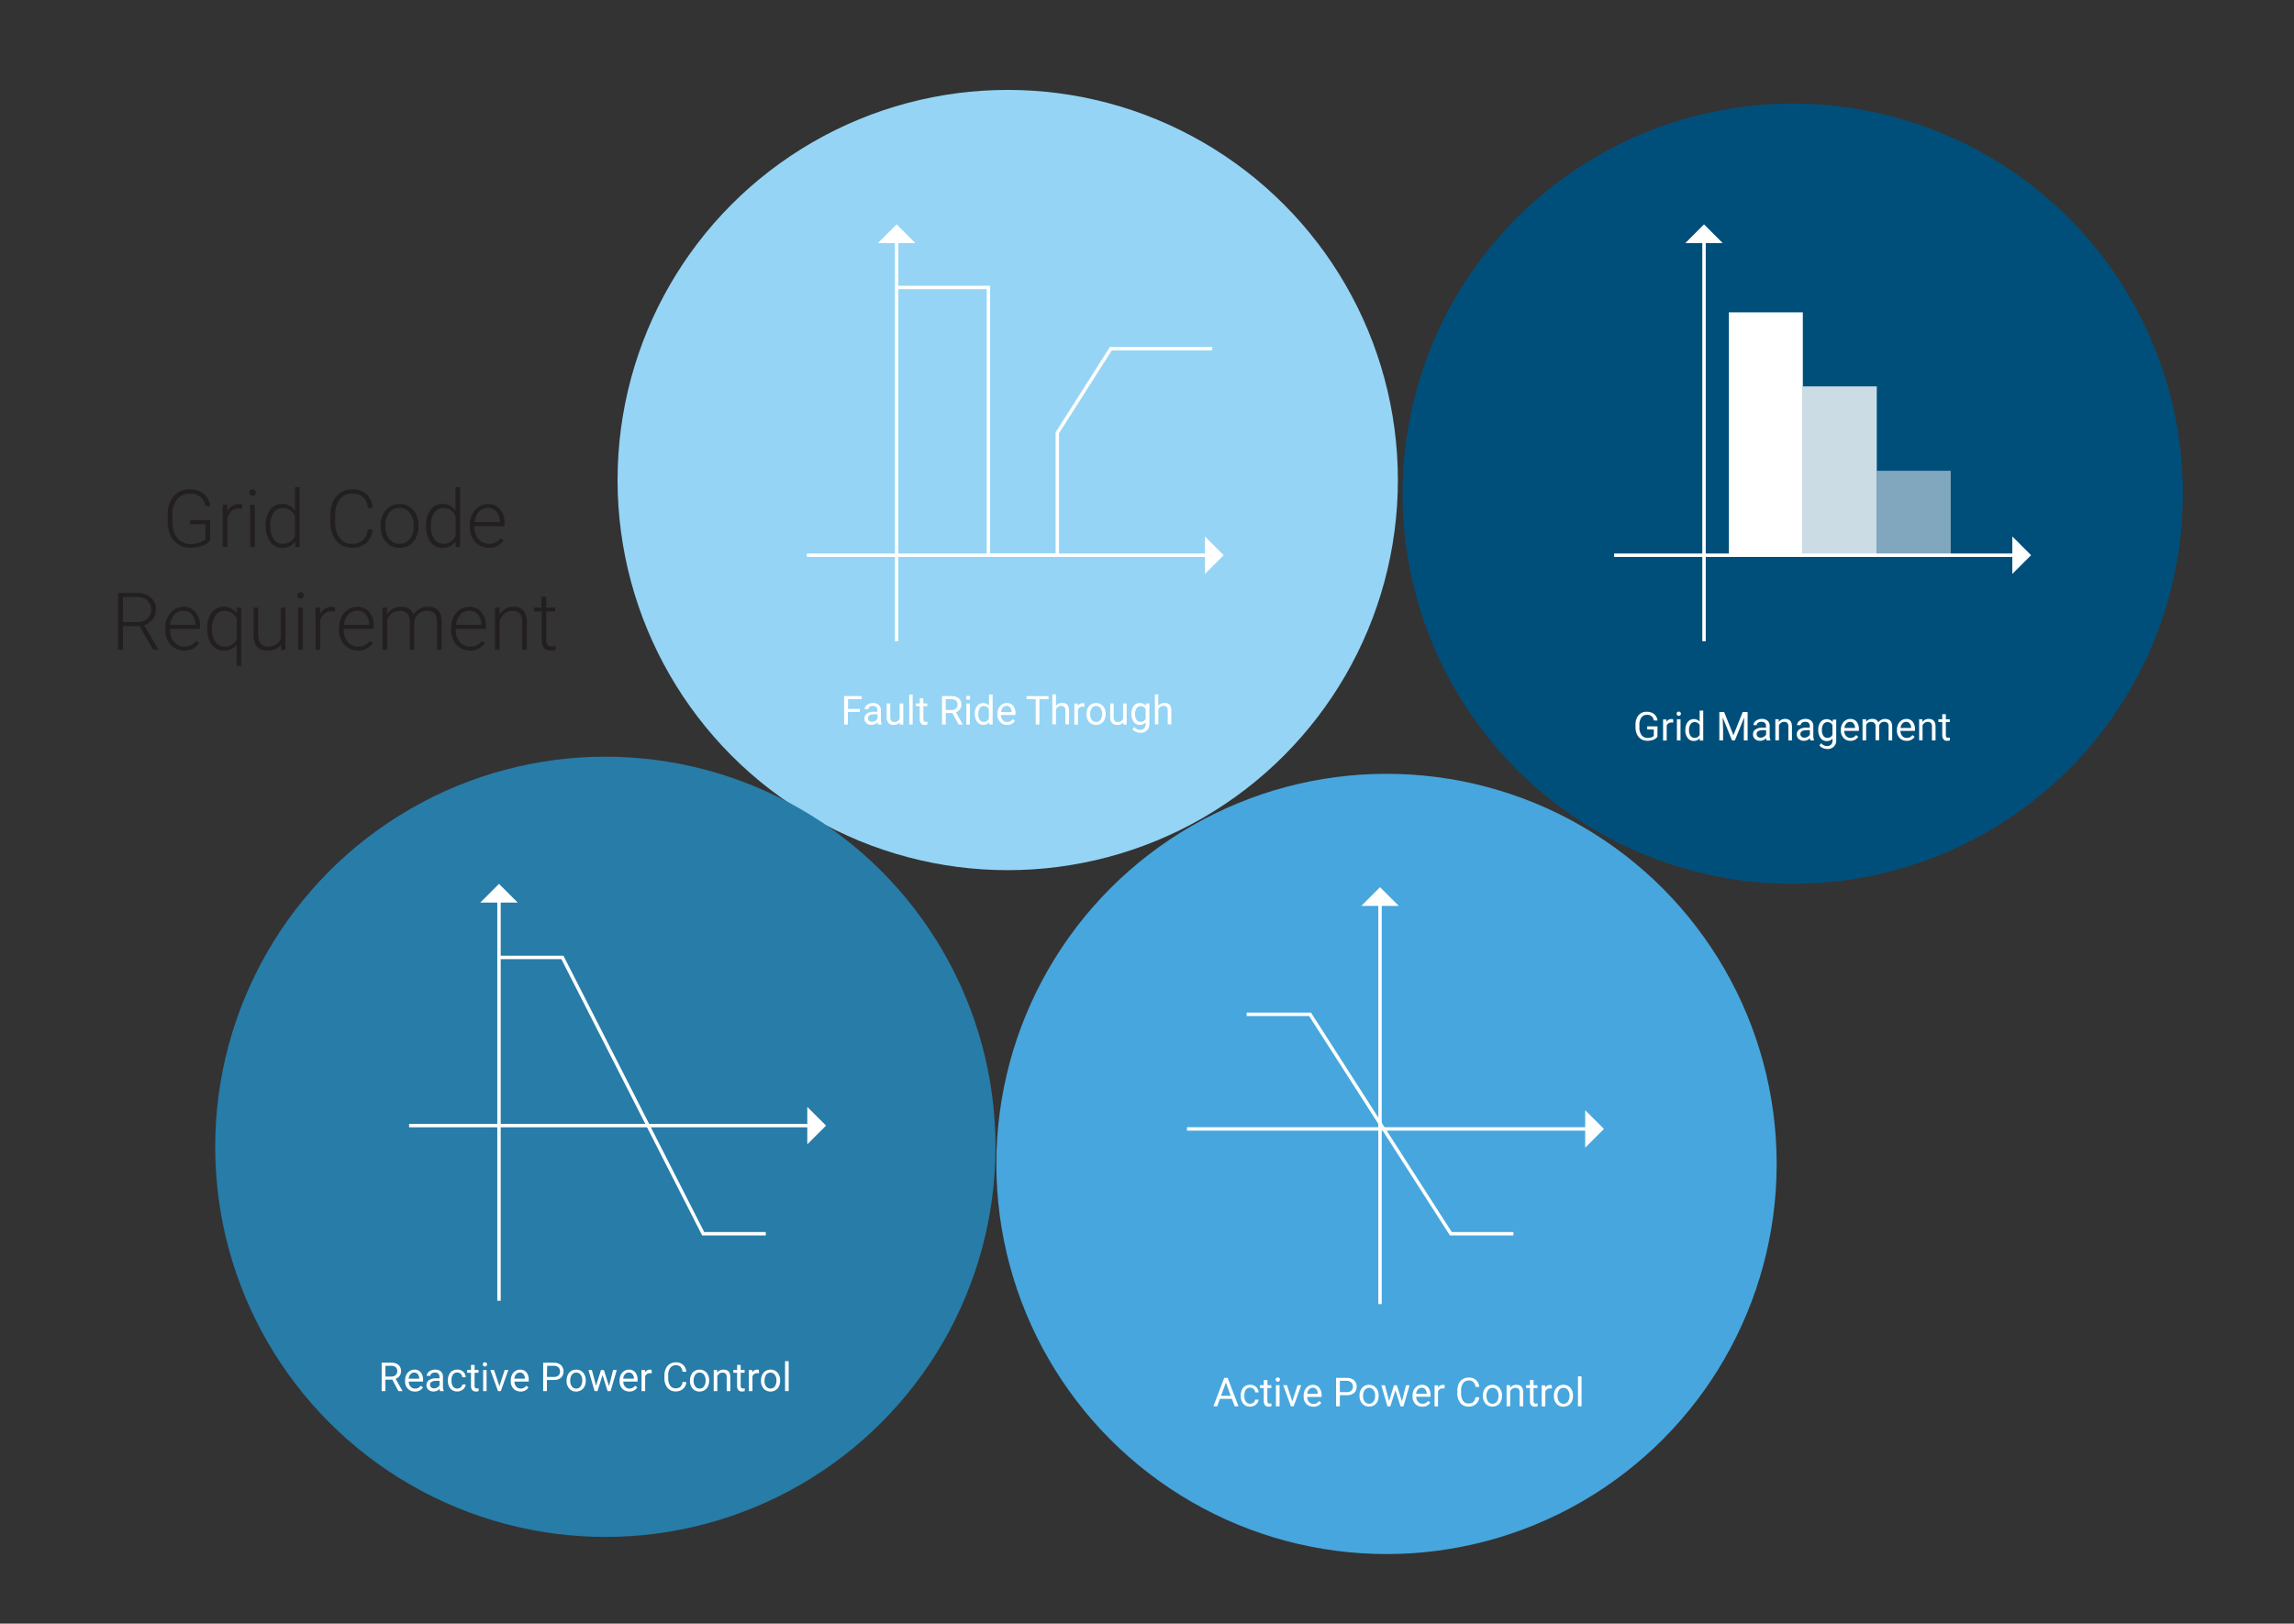 <svg xmlns="http://www.w3.org/2000/svg" viewBox="0 0 669.45 473.86"><rect x="0" y="0" width="669.45" height="473.86" fill="#333333" stroke="none"/><defs><style>.cls-1{fill:#95d4f5;}.cls-2{fill:#277ca8;}.cls-3{fill:#004f7a;}.cls-4{fill:#47a6dd;}.cls-5,.cls-6,.cls-7{fill:#fff;}.cls-6{opacity:0.8;}.cls-7{opacity:0.5;}.cls-8{fill:#231f20;}</style></defs><g id="Layer_1" data-name="Layer 1"><circle class="cls-1" cx="294.08" cy="140.1" r="113.86"/><circle class="cls-2" cx="176.66" cy="334.7" r="113.86"/><circle class="cls-3" cx="523.16" cy="144.1" r="113.86"/><circle class="cls-4" cx="404.62" cy="339.7" r="113.86"/><rect class="cls-5" x="235.43" y="161.54" width="116.94" height="1"/><polygon class="cls-5" points="351.64 156.57 351.64 167.51 357.11 162.04 351.64 156.57"/><rect class="cls-5" x="261.16" y="70.21" width="1" height="116.94"/><polygon class="cls-5" points="256.2 70.95 267.13 70.95 261.66 65.48 256.2 70.95"/><polygon class="cls-5" points="309.05 162.54 287.95 162.54 287.95 84.4 261.66 84.4 261.66 83.4 288.95 83.4 288.95 161.54 308.05 161.54 308.05 126.17 323.9 101.26 353.76 101.26 353.76 102.26 324.45 102.26 309.05 126.46 309.05 162.54"/><rect class="cls-5" x="119.38" y="328.01" width="116.94" height="1"/><polygon class="cls-5" points="235.59 323.05 235.59 333.98 241.06 328.51 235.59 323.05"/><rect class="cls-5" x="145.12" y="262.69" width="1" height="116.94"/><polygon class="cls-5" points="140.15 263.42 151.08 263.42 145.62 257.96 140.15 263.42"/><rect class="cls-5" x="471.04" y="161.54" width="116.94" height="1"/><polygon class="cls-5" points="587.25 156.57 587.25 167.51 592.72 162.04 587.25 156.57"/><rect class="cls-5" x="496.78" y="70.21" width="1" height="116.94"/><polygon class="cls-5" points="491.81 70.95 502.74 70.95 497.28 65.48 491.81 70.95"/><rect class="cls-5" x="504.53" y="91.16" width="21.58" height="70.88"/><rect class="cls-6" x="526.11" y="112.77" width="21.58" height="49.27"/><rect class="cls-7" x="547.7" y="137.4" width="21.58" height="24.63"/><polygon class="cls-5" points="223.48 360.58 204.91 360.58 204.77 360.31 163.82 279.94 145.62 279.94 145.62 278.94 164.44 278.94 164.58 279.22 205.52 359.58 223.48 359.58 223.48 360.58"/><rect class="cls-5" x="346.39" y="328.98" width="116.94" height="1"/><polygon class="cls-5" points="462.6 324.02 462.6 334.95 468.07 329.48 462.6 324.02"/><rect class="cls-5" x="402.23" y="263.66" width="1" height="116.94"/><polygon class="cls-5" points="397.26 264.39 408.2 264.39 402.73 258.93 397.26 264.39"/><polygon class="cls-5" points="441.66 360.58 423.13 360.58 422.98 360.35 382.04 296.54 363.8 296.54 363.8 295.54 382.59 295.54 423.67 359.58 441.66 359.58 441.66 360.58"/><path class="cls-5" d="M359.49,408.26H356l-.78,2.17h-1.12l3.16-8.29h1l3.17,8.29h-1.12Zm-3.15-.89h2.82l-1.41-3.88Z"/><path class="cls-5" d="M364.82,409.69a1.52,1.52,0,0,0,1-.35,1.18,1.18,0,0,0,.46-.85h1a2,2,0,0,1-.36,1,2.47,2.47,0,0,1-.9.76,2.61,2.61,0,0,1-1.19.29,2.54,2.54,0,0,1-2-.84,3.38,3.38,0,0,1-.74-2.3v-.18a3.72,3.72,0,0,1,.33-1.6,2.44,2.44,0,0,1,.95-1.08,2.65,2.65,0,0,1,1.46-.39,2.44,2.44,0,0,1,1.72.62,2.2,2.2,0,0,1,.73,1.61h-1a1.43,1.43,0,0,0-.45-1,1.4,1.4,0,0,0-1-.39,1.5,1.5,0,0,0-1.25.58,2.75,2.75,0,0,0-.44,1.67v.2a2.67,2.67,0,0,0,.44,1.64A1.49,1.49,0,0,0,364.82,409.69Z"/><path class="cls-5" d="M369.88,402.78v1.49H371v.82h-1.15v3.82a.83.83,0,0,0,.16.56.64.64,0,0,0,.52.18,2.25,2.25,0,0,0,.5-.07v.85a2.84,2.84,0,0,1-.81.12,1.32,1.32,0,0,1-1.06-.43,1.84,1.84,0,0,1-.36-1.21v-3.82h-1.12v-.82h1.12v-1.49Z"/><path class="cls-5" d="M372.27,402.64a.63.63,0,0,1,.15-.43.6.6,0,0,1,.47-.18.61.61,0,0,1,.47.18.63.63,0,0,1,.16.43.58.58,0,0,1-.63.6.57.57,0,0,1-.62-.6Zm1.14,7.79h-1.06v-6.16h1.06Z"/><path class="cls-5" d="M377.13,409l1.52-4.73h1.08l-2.21,6.16h-.8l-2.24-6.16h1.08Z"/><path class="cls-5" d="M383.22,410.55a2.71,2.71,0,0,1-2-.83,3,3,0,0,1-.78-2.2v-.19a3.76,3.76,0,0,1,.35-1.64,2.77,2.77,0,0,1,1-1.13,2.46,2.46,0,0,1,1.36-.4A2.31,2.31,0,0,1,385,405a3.45,3.45,0,0,1,.67,2.27v.43h-4.18a2.24,2.24,0,0,0,.53,1.48,1.7,1.7,0,0,0,1.3.56,1.82,1.82,0,0,0,.94-.23,2.19,2.19,0,0,0,.68-.61l.65.51A2.6,2.6,0,0,1,383.22,410.55Zm-.13-5.53a1.42,1.42,0,0,0-1.07.47,2.18,2.18,0,0,0-.53,1.3h3.08v-.08a2,2,0,0,0-.43-1.24A1.32,1.32,0,0,0,383.09,405Z"/><path class="cls-5" d="M391,407.19v3.24H389.9v-8.29H393a3.07,3.07,0,0,1,2.14.7,2.36,2.36,0,0,1,.77,1.84,2.32,2.32,0,0,1-.76,1.86,3.22,3.22,0,0,1-2.16.65Zm0-.9h2a2,2,0,0,0,1.35-.41,1.52,1.52,0,0,0,.46-1.2,1.56,1.56,0,0,0-.46-1.18A1.82,1.82,0,0,0,393,403h-2Z"/><path class="cls-5" d="M396.73,407.3a3.59,3.59,0,0,1,.36-1.63,2.65,2.65,0,0,1,1-1.12,2.71,2.71,0,0,1,1.45-.39,2.57,2.57,0,0,1,2,.87,3.34,3.34,0,0,1,.78,2.32v.07A3.63,3.63,0,0,1,402,409a2.63,2.63,0,0,1-1,1.12,2.77,2.77,0,0,1-1.47.4,2.6,2.6,0,0,1-2-.87,3.35,3.35,0,0,1-.78-2.31Zm1.06.12a2.65,2.65,0,0,0,.48,1.65,1.61,1.61,0,0,0,2.55,0,2.92,2.92,0,0,0,.47-1.76,2.65,2.65,0,0,0-.48-1.65,1.6,1.6,0,0,0-2.54,0A2.88,2.88,0,0,0,397.79,407.42Z"/><path class="cls-5" d="M409.12,409l1.18-4.71h1.05l-1.79,6.16h-.85l-1.5-4.67-1.46,4.67h-.85l-1.79-6.16h1.05l1.21,4.61,1.43-4.61h.85Z"/><path class="cls-5" d="M415,410.55a2.68,2.68,0,0,1-2-.83,3,3,0,0,1-.78-2.2v-.19a3.62,3.62,0,0,1,.35-1.64,2.82,2.82,0,0,1,1-1.13,2.49,2.49,0,0,1,1.37-.4,2.31,2.31,0,0,1,1.87.79,3.45,3.45,0,0,1,.66,2.27v.43h-4.17a2.19,2.19,0,0,0,.53,1.48,1.69,1.69,0,0,0,1.3.56,1.84,1.84,0,0,0,.94-.23,2.19,2.19,0,0,0,.68-.61l.64.51A2.58,2.58,0,0,1,415,410.55Zm-.13-5.53a1.4,1.4,0,0,0-1.07.47,2.25,2.25,0,0,0-.54,1.3h3.09v-.08a2,2,0,0,0-.43-1.24A1.32,1.32,0,0,0,414.85,405Z"/><path class="cls-5" d="M421.58,405.22a2.82,2.82,0,0,0-.52,0,1.39,1.39,0,0,0-1.41.88v4.37h-1v-6.16h1V405a1.65,1.65,0,0,1,1.47-.82,1,1,0,0,1,.47.08Z"/><path class="cls-5" d="M431.7,407.8a3.07,3.07,0,0,1-1,2,3.14,3.14,0,0,1-2.17.72,2.92,2.92,0,0,1-2.35-1.06,4.24,4.24,0,0,1-.89-2.82v-.79a4.71,4.71,0,0,1,.42-2,3,3,0,0,1,1.17-1.34,3.19,3.19,0,0,1,1.75-.47,3,3,0,0,1,2.12.74,3.1,3.1,0,0,1,.93,2h-1.1a2.38,2.38,0,0,0-.62-1.44,1.86,1.86,0,0,0-1.33-.45,1.94,1.94,0,0,0-1.64.78,3.51,3.51,0,0,0-.6,2.2v.81a3.6,3.6,0,0,0,.57,2.14,1.79,1.79,0,0,0,1.57.8,2.13,2.13,0,0,0,1.4-.41,2.31,2.31,0,0,0,.65-1.44Z"/><path class="cls-5" d="M432.74,407.3a3.59,3.59,0,0,1,.36-1.63,2.65,2.65,0,0,1,1-1.12,2.71,2.71,0,0,1,1.45-.39,2.57,2.57,0,0,1,2,.87,3.34,3.34,0,0,1,.78,2.32v.07A3.63,3.63,0,0,1,438,409a2.63,2.63,0,0,1-1,1.12,2.79,2.79,0,0,1-1.47.4,2.59,2.59,0,0,1-2-.87,3.35,3.35,0,0,1-.78-2.31Zm1.06.12a2.65,2.65,0,0,0,.48,1.65,1.61,1.61,0,0,0,2.55,0,2.92,2.92,0,0,0,.47-1.76,2.65,2.65,0,0,0-.48-1.65,1.6,1.6,0,0,0-2.54,0A2.88,2.88,0,0,0,433.8,407.42Z"/><path class="cls-5" d="M440.67,404.27l0,.78a2.23,2.23,0,0,1,1.85-.89c1.3,0,2,.73,2,2.2v4.07h-1.06v-4.07a1.4,1.4,0,0,0-.3-1,1.23,1.23,0,0,0-.93-.32,1.48,1.48,0,0,0-.9.28,1.91,1.91,0,0,0-.61.71v4.39h-1.05v-6.16Z"/><path class="cls-5" d="M447.53,402.78v1.49h1.15v.82h-1.15v3.82a.89.89,0,0,0,.16.56.64.64,0,0,0,.52.18,2.25,2.25,0,0,0,.5-.07v.85a2.84,2.84,0,0,1-.81.12,1.32,1.32,0,0,1-1.06-.43,1.84,1.84,0,0,1-.36-1.21v-3.82h-1.12v-.82h1.12v-1.49Z"/><path class="cls-5" d="M452.89,405.22a2.82,2.82,0,0,0-.52,0,1.37,1.37,0,0,0-1.4.88v4.37h-1.06v-6.16h1l0,.71a1.62,1.62,0,0,1,1.46-.82,1,1,0,0,1,.47.08Z"/><path class="cls-5" d="M453.47,407.3a3.72,3.72,0,0,1,.35-1.63,2.65,2.65,0,0,1,1-1.12,2.74,2.74,0,0,1,1.45-.39,2.61,2.61,0,0,1,2,.87,3.33,3.33,0,0,1,.77,2.32v.07a3.63,3.63,0,0,1-.34,1.61,2.68,2.68,0,0,1-1,1.12,2.8,2.8,0,0,1-1.48.4,2.6,2.6,0,0,1-2-.87,3.39,3.39,0,0,1-.77-2.31Zm1.06.12a2.65,2.65,0,0,0,.47,1.65,1.61,1.61,0,0,0,2.55,0,2.92,2.92,0,0,0,.47-1.76,2.65,2.65,0,0,0-.48-1.65,1.6,1.6,0,0,0-2.54,0A2.88,2.88,0,0,0,454.53,407.42Z"/><path class="cls-5" d="M461.54,410.43h-1.05v-8.74h1.05Z"/><path class="cls-5" d="M483.68,215a2.51,2.51,0,0,1-1.18.9,4.72,4.72,0,0,1-1.75.3,3.36,3.36,0,0,1-1.8-.48,3.2,3.2,0,0,1-1.22-1.35,4.66,4.66,0,0,1-.44-2v-.73a4.37,4.37,0,0,1,.87-2.9,3,3,0,0,1,2.46-1,3.15,3.15,0,0,1,2.09.66,2.89,2.89,0,0,1,1,1.88h-1.1a1.8,1.8,0,0,0-1.95-1.65,1.93,1.93,0,0,0-1.67.78,3.71,3.71,0,0,0-.57,2.23v.68a3.51,3.51,0,0,0,.64,2.22,2.05,2.05,0,0,0,1.72.82,3.9,3.9,0,0,0,1.08-.13,1.73,1.73,0,0,0,.76-.46v-1.86h-1.92V212h3Z"/><path class="cls-5" d="M488.31,210.88a2.82,2.82,0,0,0-.52,0,1.37,1.37,0,0,0-1.4.88v4.37h-1.06v-6.16h1l0,.71a1.62,1.62,0,0,1,1.46-.82,1,1,0,0,1,.47.08Z"/><path class="cls-5" d="M489.29,208.3a.63.63,0,0,1,.15-.43.6.6,0,0,1,.47-.18.57.57,0,0,1,.46.18.59.59,0,0,1,.16.43.57.57,0,0,1-.62.6.63.63,0,0,1-.47-.17A.64.64,0,0,1,489.29,208.3Zm1.13,7.79h-1.05v-6.16h1.05Z"/><path class="cls-5" d="M491.85,213a3.68,3.68,0,0,1,.67-2.28,2.3,2.3,0,0,1,3.48-.12v-3.21h1.05v8.74h-1l-.05-.66a2.14,2.14,0,0,1-1.76.78,2.11,2.11,0,0,1-1.74-.88,3.65,3.65,0,0,1-.68-2.29Zm1.06.12a2.71,2.71,0,0,0,.43,1.64,1.39,1.39,0,0,0,1.19.59,1.55,1.55,0,0,0,1.47-.9v-2.83a1.55,1.55,0,0,0-1.45-.87,1.41,1.41,0,0,0-1.21.6A3,3,0,0,0,492.91,213.08Z"/><path class="cls-5" d="M503.15,207.8l2.71,6.77,2.71-6.77H510v8.29h-1.1v-3.23l.11-3.48-2.73,6.71h-.83l-2.72-6.69.11,3.46v3.23h-1.09V207.8Z"/><path class="cls-5" d="M515.55,216.09a2.05,2.05,0,0,1-.14-.65,2.37,2.37,0,0,1-1.76.77,2.2,2.2,0,0,1-1.49-.52,1.67,1.67,0,0,1-.59-1.31,1.73,1.73,0,0,1,.74-1.49,3.45,3.45,0,0,1,2.05-.53h1v-.49a1.2,1.2,0,0,0-.33-.88,1.37,1.37,0,0,0-1-.32,1.53,1.53,0,0,0-1,.28.85.85,0,0,0-.38.69H511.7a1.45,1.45,0,0,1,.33-.89,2.21,2.21,0,0,1,.89-.68,2.91,2.91,0,0,1,1.23-.25,2.48,2.48,0,0,1,1.67.53,1.91,1.91,0,0,1,.62,1.47v2.83a3.33,3.33,0,0,0,.22,1.35v.09Zm-1.74-.8a1.88,1.88,0,0,0,.94-.26,1.56,1.56,0,0,0,.64-.66V213.1h-.83c-1.29,0-1.93.38-1.93,1.14a1,1,0,0,0,.33.77A1.25,1.25,0,0,0,513.81,215.29Z"/><path class="cls-5" d="M519.09,209.93l0,.78a2.23,2.23,0,0,1,1.85-.89c1.3,0,2,.73,2,2.2v4.07h-1.05V212a1.44,1.44,0,0,0-.31-1,1.23,1.23,0,0,0-.93-.32,1.48,1.48,0,0,0-.9.28,1.8,1.8,0,0,0-.6.71v4.39h-1.06v-6.16Z"/><path class="cls-5" d="M528.33,216.09a2.3,2.3,0,0,1-.15-.65,2.34,2.34,0,0,1-1.75.77,2.21,2.21,0,0,1-1.5-.52,1.69,1.69,0,0,1-.58-1.31,1.72,1.72,0,0,1,.73-1.49,3.51,3.51,0,0,1,2.06-.53h1v-.49a1.2,1.2,0,0,0-.33-.88,1.38,1.38,0,0,0-1-.32,1.52,1.52,0,0,0-.94.28.82.82,0,0,0-.38.69h-1.06a1.49,1.49,0,0,1,.32-.89,2.28,2.28,0,0,1,.89-.68,3,3,0,0,1,1.24-.25,2.45,2.45,0,0,1,1.66.53,1.92,1.92,0,0,1,.63,1.47v2.83a3.33,3.33,0,0,0,.22,1.35v.09Zm-1.75-.8a1.85,1.85,0,0,0,.94-.26,1.59,1.59,0,0,0,.65-.66V213.1h-.83c-1.29,0-1.94.38-1.94,1.14a1,1,0,0,0,.33.77A1.28,1.28,0,0,0,526.58,215.29Z"/><path class="cls-5" d="M530.62,213a3.59,3.59,0,0,1,.67-2.29,2.29,2.29,0,0,1,3.52,0l.05-.69h1v6a2.49,2.49,0,0,1-.71,1.89,2.59,2.59,0,0,1-1.9.69,3.15,3.15,0,0,1-1.3-.29,2.27,2.27,0,0,1-1-.78l.55-.63a2.05,2.05,0,0,0,1.66.84,1.66,1.66,0,0,0,1.2-.43,1.69,1.69,0,0,0,.42-1.22v-.53a2.17,2.17,0,0,1-1.72.73,2.1,2.1,0,0,1-1.75-.87A3.82,3.82,0,0,1,530.62,213Zm1.06.12a2.73,2.73,0,0,0,.43,1.64,1.39,1.39,0,0,0,1.19.59,1.53,1.53,0,0,0,1.46-.9v-2.82a1.56,1.56,0,0,0-1.45-.88,1.4,1.4,0,0,0-1.2.6A3,3,0,0,0,531.68,213.08Z"/><path class="cls-5" d="M540,216.21a2.68,2.68,0,0,1-2-.83,3.05,3.05,0,0,1-.79-2.2V213a3.63,3.63,0,0,1,.36-1.64,2.66,2.66,0,0,1,1-1.12,2.42,2.42,0,0,1,1.37-.41,2.31,2.31,0,0,1,1.87.79,3.45,3.45,0,0,1,.66,2.27v.43H538.2a2.19,2.19,0,0,0,.53,1.48,1.69,1.69,0,0,0,1.3.56,1.84,1.84,0,0,0,.94-.23,2.28,2.28,0,0,0,.68-.6l.64.5A2.58,2.58,0,0,1,540,216.21Zm-.13-5.53a1.4,1.4,0,0,0-1.07.47,2.25,2.25,0,0,0-.54,1.3h3.09v-.08a2,2,0,0,0-.44-1.24A1.28,1.28,0,0,0,539.84,210.68Z"/><path class="cls-5" d="M544.58,209.93l0,.69a2.25,2.25,0,0,1,1.83-.8,1.77,1.77,0,0,1,1.76,1,2.22,2.22,0,0,1,.8-.72,2.34,2.34,0,0,1,1.16-.27c1.35,0,2,.71,2.06,2.14v4.13h-1.05V212a1.43,1.43,0,0,0-.3-1,1.33,1.33,0,0,0-1-.33,1.41,1.41,0,0,0-1,.35,1.42,1.42,0,0,0-.45.94v4.09h-1.06v-4a1.18,1.18,0,0,0-1.31-1.35,1.41,1.41,0,0,0-1.42.88v4.5h-1.06v-6.16Z"/><path class="cls-5" d="M556.37,216.21a2.68,2.68,0,0,1-2-.83,3,3,0,0,1-.79-2.2V213a3.76,3.76,0,0,1,.35-1.64,2.75,2.75,0,0,1,1-1.12,2.42,2.42,0,0,1,1.37-.41,2.28,2.28,0,0,1,1.86.79,3.4,3.4,0,0,1,.67,2.27v.43H554.6a2.19,2.19,0,0,0,.53,1.48,1.68,1.68,0,0,0,1.29.56,1.86,1.86,0,0,0,1-.23,2.41,2.41,0,0,0,.68-.6l.64.5A2.6,2.6,0,0,1,556.37,216.21Zm-.13-5.53a1.39,1.39,0,0,0-1.07.47,2.25,2.25,0,0,0-.54,1.3h3.09v-.08a2,2,0,0,0-.44-1.24A1.3,1.3,0,0,0,556.24,210.68Z"/><path class="cls-5" d="M561,209.93l0,.78a2.21,2.21,0,0,1,1.84-.89c1.3,0,2,.73,2,2.2v4.07h-1.05V212a1.4,1.4,0,0,0-.31-1,1.2,1.2,0,0,0-.93-.32,1.48,1.48,0,0,0-.9.28,1.89,1.89,0,0,0-.6.71v4.39h-1v-6.16Z"/><path class="cls-5" d="M567.85,208.44v1.49H569v.82h-1.15v3.82a.89.89,0,0,0,.15.56.68.68,0,0,0,.53.18,2.25,2.25,0,0,0,.5-.07v.85a2.94,2.94,0,0,1-.81.12,1.31,1.31,0,0,1-1.06-.43,1.84,1.84,0,0,1-.36-1.21v-3.82h-1.12v-.82h1.12v-1.49Z"/><path class="cls-5" d="M250.91,207.79h-3.48v3.66h-1.09v-8.29h5.14v.9h-4v2.84h3.48Z"/><path class="cls-5" d="M256.23,211.45a2.3,2.3,0,0,1-.15-.65,2.34,2.34,0,0,1-1.75.77,2.16,2.16,0,0,1-1.5-.52,1.69,1.69,0,0,1-.58-1.31,1.72,1.72,0,0,1,.73-1.49,3.51,3.51,0,0,1,2.06-.53h1v-.49a1.2,1.2,0,0,0-.33-.88,1.38,1.38,0,0,0-1-.32,1.52,1.52,0,0,0-.94.28.82.82,0,0,0-.38.69h-1.06a1.49,1.49,0,0,1,.32-.89,2.28,2.28,0,0,1,.89-.68,3,3,0,0,1,1.24-.25,2.45,2.45,0,0,1,1.66.53,1.92,1.92,0,0,1,.63,1.47V210a3.33,3.33,0,0,0,.22,1.35v.09Zm-1.75-.8a1.85,1.85,0,0,0,.94-.26,1.59,1.59,0,0,0,.65-.66v-1.27h-.83c-1.29,0-1.94.38-1.94,1.14a.94.94,0,0,0,.33.77A1.28,1.28,0,0,0,254.48,210.65Z"/><path class="cls-5" d="M262.57,210.84a2.21,2.21,0,0,1-1.8.73,1.88,1.88,0,0,1-1.5-.58,2.46,2.46,0,0,1-.52-1.69v-4h1.05v4c0,.94.38,1.4,1.14,1.4a1.57,1.57,0,0,0,1.6-.9v-4.48h1.06v6.16h-1Z"/><path class="cls-5" d="M266.34,211.45h-1v-8.74h1Z"/><path class="cls-5" d="M269.46,203.8v1.49h1.15v.82h-1.15v3.82a.89.89,0,0,0,.15.56.65.65,0,0,0,.52.18,2.33,2.33,0,0,0,.51-.07v.85a2.94,2.94,0,0,1-.81.12,1.34,1.34,0,0,1-1.07-.43,1.84,1.84,0,0,1-.36-1.21v-3.82h-1.12v-.82h1.12V203.8Z"/><path class="cls-5" d="M277.93,208.1H276v3.35h-1.1v-8.29h2.75a3.26,3.26,0,0,1,2.15.64,2.28,2.28,0,0,1,.76,1.86,2.26,2.26,0,0,1-.42,1.35,2.53,2.53,0,0,1-1.17.86l1.95,3.51v.07h-1.17Zm-1.95-.89h1.68a1.92,1.92,0,0,0,1.3-.43,1.42,1.42,0,0,0,.48-1.13,1.5,1.5,0,0,0-.46-1.18,2,2,0,0,0-1.32-.41H276Z"/><path class="cls-5" d="M281.91,203.66a.59.59,0,0,1,.16-.43.57.57,0,0,1,.46-.18.61.61,0,0,1,.47.18.63.63,0,0,1,.16.43.65.65,0,0,1-.16.43.64.64,0,0,1-.47.17.57.57,0,0,1-.62-.6Zm1.14,7.79H282v-6.16h1.06Z"/><path class="cls-5" d="M284.48,208.32a3.61,3.61,0,0,1,.67-2.28,2.29,2.29,0,0,1,3.47-.12v-3.21h1.06v8.74h-1l0-.66a2.27,2.27,0,0,1-3.51-.1,3.64,3.64,0,0,1-.67-2.29Zm1,.12a2.71,2.71,0,0,0,.43,1.64,1.39,1.39,0,0,0,1.2.59,1.53,1.53,0,0,0,1.46-.9v-2.83a1.54,1.54,0,0,0-1.45-.87,1.41,1.41,0,0,0-1.21.6A3,3,0,0,0,285.53,208.44Z"/><path class="cls-5" d="M293.87,211.57a2.68,2.68,0,0,1-2-.83,3,3,0,0,1-.79-2.2v-.19a3.76,3.76,0,0,1,.35-1.64,2.75,2.75,0,0,1,1-1.12,2.4,2.4,0,0,1,1.37-.41,2.28,2.28,0,0,1,1.86.79,3.4,3.4,0,0,1,.67,2.27v.43H292.1a2.19,2.19,0,0,0,.53,1.48,1.68,1.68,0,0,0,1.29.56,1.88,1.88,0,0,0,.95-.23,2.41,2.41,0,0,0,.68-.6l.64.5A2.6,2.6,0,0,1,293.87,211.57Zm-.13-5.53a1.42,1.42,0,0,0-1.08.47,2.31,2.31,0,0,0-.53,1.3h3.09v-.08a2,2,0,0,0-.44-1.24A1.3,1.3,0,0,0,293.74,206Z"/><path class="cls-5" d="M306,204.06h-2.67v7.39h-1.08v-7.39h-2.66v-.9H306Z"/><path class="cls-5" d="M308.16,206a2.23,2.23,0,0,1,1.82-.86c1.3,0,2,.73,2,2.2v4.07H310.9v-4.07a1.44,1.44,0,0,0-.31-1,1.23,1.23,0,0,0-.93-.32,1.48,1.48,0,0,0-.9.28,1.8,1.8,0,0,0-.6.71v4.39H307.1v-8.74h1.06Z"/><path class="cls-5" d="M316.5,206.24a2.78,2.78,0,0,0-.51,0,1.38,1.38,0,0,0-1.41.88v4.37h-1.05v-6.16h1l0,.71a1.63,1.63,0,0,1,1.47-.82,1.08,1.08,0,0,1,.46.08Z"/><path class="cls-5" d="M317.08,208.32a3.72,3.72,0,0,1,.35-1.63,2.71,2.71,0,0,1,1-1.12,2.74,2.74,0,0,1,1.45-.39,2.61,2.61,0,0,1,2,.87,3.34,3.34,0,0,1,.78,2.32v.07a3.63,3.63,0,0,1-.35,1.61,2.68,2.68,0,0,1-1,1.12,2.8,2.8,0,0,1-1.48.4,2.6,2.6,0,0,1-2-.87,3.39,3.39,0,0,1-.77-2.31Zm1.06.12a2.65,2.65,0,0,0,.47,1.65,1.61,1.61,0,0,0,2.55,0,2.92,2.92,0,0,0,.47-1.76,2.65,2.65,0,0,0-.48-1.65,1.53,1.53,0,0,0-1.28-.63,1.5,1.5,0,0,0-1.25.62A2.88,2.88,0,0,0,318.14,208.44Z"/><path class="cls-5" d="M327.81,210.84a2.22,2.22,0,0,1-1.81.73,1.91,1.91,0,0,1-1.5-.58,2.51,2.51,0,0,1-.52-1.69v-4H325v4c0,.94.38,1.4,1.13,1.4a1.58,1.58,0,0,0,1.61-.9v-4.48h1.05v6.16h-1Z"/><path class="cls-5" d="M330.18,208.32a3.65,3.65,0,0,1,.67-2.29,2.11,2.11,0,0,1,1.76-.85,2.09,2.09,0,0,1,1.76.8l.05-.69h1v6a2.53,2.53,0,0,1-.71,1.89,2.62,2.62,0,0,1-1.91.69,3.19,3.19,0,0,1-1.3-.29,2.19,2.19,0,0,1-1-.78l.54-.63a2.06,2.06,0,0,0,1.66.84,1.66,1.66,0,0,0,1.2-.43,1.69,1.69,0,0,0,.43-1.22v-.53a2.19,2.19,0,0,1-1.73.73,2.11,2.11,0,0,1-1.75-.87A3.89,3.89,0,0,1,330.18,208.32Zm1.06.12a2.73,2.73,0,0,0,.43,1.64,1.39,1.39,0,0,0,1.2.59,1.54,1.54,0,0,0,1.46-.9V207a1.56,1.56,0,0,0-1.45-.89,1.41,1.41,0,0,0-1.21.6A3.08,3.08,0,0,0,331.24,208.44Z"/><path class="cls-5" d="M338,206a2.25,2.25,0,0,1,1.82-.86c1.3,0,2,.73,2,2.2v4.07h-1.05v-4.07a1.44,1.44,0,0,0-.31-1,1.23,1.23,0,0,0-.93-.32,1.48,1.48,0,0,0-.9.28,1.8,1.8,0,0,0-.6.71v4.39h-1v-8.74h1Z"/><path class="cls-5" d="M114.48,402.65h-2V406h-1.1v-8.29h2.74a3.27,3.27,0,0,1,2.16.64,2.31,2.31,0,0,1,.75,1.86,2.26,2.26,0,0,1-.42,1.35,2.45,2.45,0,0,1-1.16.86l2,3.51V406h-1.18Zm-2-.89h1.68a1.89,1.89,0,0,0,1.29-.43,1.42,1.42,0,0,0,.48-1.13,1.53,1.53,0,0,0-.45-1.18,2,2,0,0,0-1.33-.41h-1.67Z"/><path class="cls-5" d="M121,406.12a2.68,2.68,0,0,1-2-.83,3,3,0,0,1-.79-2.2v-.19a3.76,3.76,0,0,1,.35-1.64,2.75,2.75,0,0,1,1-1.12,2.42,2.42,0,0,1,1.37-.41,2.28,2.28,0,0,1,1.86.79,3.4,3.4,0,0,1,.67,2.27v.43h-4.17a2.19,2.19,0,0,0,.53,1.48,1.68,1.68,0,0,0,1.29.56,1.86,1.86,0,0,0,1-.23,2.41,2.41,0,0,0,.68-.6l.64.5A2.6,2.6,0,0,1,121,406.12Zm-.13-5.53a1.39,1.39,0,0,0-1.07.47,2.25,2.25,0,0,0-.54,1.3h3.09v-.08a2,2,0,0,0-.44-1.24A1.3,1.3,0,0,0,120.88,400.59Z"/><path class="cls-5" d="M128.43,406a2.3,2.3,0,0,1-.15-.65,2.34,2.34,0,0,1-1.75.77,2.21,2.21,0,0,1-1.5-.52,1.69,1.69,0,0,1-.58-1.31,1.72,1.72,0,0,1,.73-1.49,3.51,3.51,0,0,1,2.06-.53h1v-.49a1.2,1.2,0,0,0-.33-.88,1.38,1.38,0,0,0-1-.32,1.52,1.52,0,0,0-.94.28.82.82,0,0,0-.38.69h-1.06a1.49,1.49,0,0,1,.32-.89,2.28,2.28,0,0,1,.89-.68,3,3,0,0,1,1.23-.25,2.46,2.46,0,0,1,1.67.53,1.92,1.92,0,0,1,.63,1.47v2.83a3.33,3.33,0,0,0,.22,1.35V406Zm-1.75-.8a1.85,1.85,0,0,0,.94-.26,1.59,1.59,0,0,0,.65-.66V403h-.83c-1.29,0-1.94.38-1.94,1.14a1,1,0,0,0,.33.77A1.28,1.28,0,0,0,126.68,405.2Z"/><path class="cls-5" d="M133.44,405.26a1.56,1.56,0,0,0,1-.34,1.22,1.22,0,0,0,.46-.86h1a1.9,1.9,0,0,1-.37,1,2.36,2.36,0,0,1-.89.76,2.61,2.61,0,0,1-1.19.29,2.54,2.54,0,0,1-2-.84,3.33,3.33,0,0,1-.74-2.3v-.18a3.72,3.72,0,0,1,.33-1.6,2.44,2.44,0,0,1,.95-1.08,2.65,2.65,0,0,1,1.46-.39,2.44,2.44,0,0,1,1.72.62,2.23,2.23,0,0,1,.73,1.61h-1a1.43,1.43,0,0,0-.45-1,1.4,1.4,0,0,0-1-.39,1.5,1.5,0,0,0-1.25.58,2.75,2.75,0,0,0-.44,1.67v.2a2.67,2.67,0,0,0,.44,1.64A1.49,1.49,0,0,0,133.44,405.26Z"/><path class="cls-5" d="M138.5,398.35v1.49h1.15v.82H138.5v3.82a.83.83,0,0,0,.16.56.64.64,0,0,0,.52.18,2.25,2.25,0,0,0,.5-.07V406a2.89,2.89,0,0,1-.81.12,1.32,1.32,0,0,1-1.06-.43,1.84,1.84,0,0,1-.36-1.21v-3.82h-1.12v-.82h1.12v-1.49Z"/><path class="cls-5" d="M140.89,398.21a.63.63,0,0,1,.15-.43.6.6,0,0,1,.47-.18.61.61,0,0,1,.47.18.63.63,0,0,1,.16.43.65.65,0,0,1-.16.43.64.64,0,0,1-.47.17.63.63,0,0,1-.47-.17A.64.64,0,0,1,140.89,398.21ZM142,406H141v-6.16H142Z"/><path class="cls-5" d="M145.74,404.57l1.53-4.73h1.08L146.14,406h-.81l-2.23-6.16h1.08Z"/><path class="cls-5" d="M151.84,406.12a2.71,2.71,0,0,1-2-.83,3,3,0,0,1-.78-2.2v-.19a3.62,3.62,0,0,1,.35-1.64,2.68,2.68,0,0,1,1-1.12,2.39,2.39,0,0,1,1.36-.41,2.31,2.31,0,0,1,1.87.79,3.45,3.45,0,0,1,.66,2.27v.43h-4.17a2.24,2.24,0,0,0,.53,1.48,1.69,1.69,0,0,0,1.3.56,1.82,1.82,0,0,0,.94-.23,2.28,2.28,0,0,0,.68-.6l.64.5A2.58,2.58,0,0,1,151.84,406.12Zm-.13-5.53a1.4,1.4,0,0,0-1.07.47,2.18,2.18,0,0,0-.53,1.3h3.08v-.08a2,2,0,0,0-.43-1.24A1.32,1.32,0,0,0,151.71,400.59Z"/><path class="cls-5" d="M159.61,402.76V406h-1.1v-8.29h3.06a3,3,0,0,1,2.13.7,2.61,2.61,0,0,1,0,3.7,3.22,3.22,0,0,1-2.16.65Zm0-.9h2a2,2,0,0,0,1.35-.41,1.51,1.51,0,0,0,.46-1.19,1.57,1.57,0,0,0-.46-1.19,1.84,1.84,0,0,0-1.29-.46h-2Z"/><path class="cls-5" d="M165.35,402.87a3.59,3.59,0,0,1,.36-1.63,2.57,2.57,0,0,1,1-1.12,2.69,2.69,0,0,1,1.45-.39,2.59,2.59,0,0,1,2,.87,3.34,3.34,0,0,1,.78,2.32V403a3.63,3.63,0,0,1-.35,1.61,2.55,2.55,0,0,1-1,1.12,2.79,2.79,0,0,1-1.47.4,2.59,2.59,0,0,1-2-.87,3.35,3.35,0,0,1-.78-2.31Zm1.06.12a2.65,2.65,0,0,0,.48,1.65,1.52,1.52,0,0,0,1.27.62,1.5,1.5,0,0,0,1.27-.63,2.85,2.85,0,0,0,.48-1.76,2.65,2.65,0,0,0-.48-1.65,1.55,1.55,0,0,0-1.28-.63,1.53,1.53,0,0,0-1.26.62A2.88,2.88,0,0,0,166.41,403Z"/><path class="cls-5" d="M177.73,404.55l1.19-4.71H180L178.18,406h-.86l-1.49-4.67L174.37,406h-.85l-1.79-6.16h1l1.22,4.61,1.43-4.61h.85Z"/><path class="cls-5" d="M183.6,406.12a2.68,2.68,0,0,1-2-.83,3.05,3.05,0,0,1-.79-2.2v-.19a3.76,3.76,0,0,1,.35-1.64,2.75,2.75,0,0,1,1-1.12,2.42,2.42,0,0,1,1.37-.41,2.28,2.28,0,0,1,1.86.79,3.4,3.4,0,0,1,.67,2.27v.43h-4.17a2.19,2.19,0,0,0,.53,1.48,1.68,1.68,0,0,0,1.29.56,1.86,1.86,0,0,0,.95-.23,2.41,2.41,0,0,0,.68-.6l.64.5A2.6,2.6,0,0,1,183.6,406.12Zm-.13-5.53a1.4,1.4,0,0,0-1.07.47,2.25,2.25,0,0,0-.54,1.3H185v-.08a2,2,0,0,0-.44-1.24A1.28,1.28,0,0,0,183.47,400.59Z"/><path class="cls-5" d="M190.2,400.79a2.89,2.89,0,0,0-.52,0,1.39,1.39,0,0,0-1.41.88V406h-1.05v-6.16h1l0,.71a1.65,1.65,0,0,1,1.47-.82,1.14,1.14,0,0,1,.47.08Z"/><path class="cls-5" d="M200.31,403.37a3,3,0,0,1-1,2,3.16,3.16,0,0,1-2.17.72,2.92,2.92,0,0,1-2.35-1.06,4.24,4.24,0,0,1-.89-2.82v-.79a4.78,4.78,0,0,1,.41-2,3.06,3.06,0,0,1,1.18-1.35,3.25,3.25,0,0,1,1.75-.47,3,3,0,0,1,2.12.74,3,3,0,0,1,.92,2h-1.09a2.47,2.47,0,0,0-.62-1.44,1.86,1.86,0,0,0-1.33-.45,1.94,1.94,0,0,0-1.64.78,3.51,3.51,0,0,0-.6,2.2v.81a3.72,3.72,0,0,0,.56,2.15,1.84,1.84,0,0,0,1.58.79,2.09,2.09,0,0,0,1.4-.41,2.37,2.37,0,0,0,.65-1.44Z"/><path class="cls-5" d="M201.36,402.87a3.59,3.59,0,0,1,.36-1.63,2.57,2.57,0,0,1,1-1.12,2.69,2.69,0,0,1,1.45-.39,2.59,2.59,0,0,1,2,.87,3.34,3.34,0,0,1,.78,2.32V403a3.63,3.63,0,0,1-.35,1.61,2.55,2.55,0,0,1-1,1.12,2.79,2.79,0,0,1-1.47.4,2.59,2.59,0,0,1-2-.87,3.35,3.35,0,0,1-.78-2.31Zm1.06.12a2.65,2.65,0,0,0,.48,1.65,1.52,1.52,0,0,0,1.27.62,1.5,1.5,0,0,0,1.27-.63,2.85,2.85,0,0,0,.48-1.76,2.65,2.65,0,0,0-.48-1.65,1.55,1.55,0,0,0-1.28-.63,1.53,1.53,0,0,0-1.26.62A2.88,2.88,0,0,0,202.42,403Z"/><path class="cls-5" d="M209.29,399.84l0,.78a2.23,2.23,0,0,1,1.84-.89c1.31,0,2,.73,2,2.2V406h-1.06v-4.07a1.4,1.4,0,0,0-.3-1,1.23,1.23,0,0,0-.93-.32,1.44,1.44,0,0,0-.9.28,1.91,1.91,0,0,0-.61.71V406h-1.05v-6.16Z"/><path class="cls-5" d="M216.15,398.35v1.49h1.15v.82h-1.15v3.82a.83.83,0,0,0,.16.56.64.64,0,0,0,.52.18,2.25,2.25,0,0,0,.5-.07V406a2.94,2.94,0,0,1-.81.12,1.32,1.32,0,0,1-1.06-.43,1.84,1.84,0,0,1-.36-1.21v-3.82H214v-.82h1.12v-1.49Z"/><path class="cls-5" d="M221.51,400.79a2.82,2.82,0,0,0-.52,0,1.37,1.37,0,0,0-1.4.88V406h-1.06v-6.16h1v.71a1.65,1.65,0,0,1,1.47-.82,1.14,1.14,0,0,1,.47.08Z"/><path class="cls-5" d="M222.09,402.87a3.58,3.58,0,0,1,.35-1.63,2.71,2.71,0,0,1,1-1.12,2.74,2.74,0,0,1,1.45-.39,2.61,2.61,0,0,1,2,.87,3.38,3.38,0,0,1,.77,2.32V403a3.63,3.63,0,0,1-.34,1.61,2.63,2.63,0,0,1-1,1.12,2.74,2.74,0,0,1-1.47.4,2.6,2.6,0,0,1-2-.87,3.34,3.34,0,0,1-.77-2.31Zm1,.12a2.65,2.65,0,0,0,.48,1.65,1.61,1.61,0,0,0,2.55,0,2.92,2.92,0,0,0,.47-1.76,2.65,2.65,0,0,0-.48-1.65,1.6,1.6,0,0,0-2.54,0A2.88,2.88,0,0,0,223.14,403Z"/><path class="cls-5" d="M230.16,406H229.1v-8.74h1.06Z"/><path class="cls-8" d="M61.34,157.67a4.71,4.71,0,0,1-2.28,1.62,9.85,9.85,0,0,1-3.48.58,6.47,6.47,0,0,1-3.46-.93,6.32,6.32,0,0,1-2.35-2.65,9,9,0,0,1-.84-3.91v-2.1a8,8,0,0,1,1.74-5.45,5.89,5.89,0,0,1,4.68-2,6.2,6.2,0,0,1,4.12,1.3,5.41,5.41,0,0,1,1.86,3.59h-1.4A4.31,4.31,0,0,0,58.44,145a4.76,4.76,0,0,0-3.08-.94,4.5,4.5,0,0,0-3.67,1.65,7.13,7.13,0,0,0-1.36,4.66v2a8.37,8.37,0,0,0,.64,3.35,5.11,5.11,0,0,0,1.85,2.25,4.89,4.89,0,0,0,2.76.8,7.71,7.71,0,0,0,3.11-.57,3.37,3.37,0,0,0,1.25-.88V153H55.49v-1.19h5.85Z"/><path class="cls-8" d="M70.69,148.48a5.43,5.43,0,0,0-.92-.08,3.36,3.36,0,0,0-2.16.71,3.93,3.93,0,0,0-1.26,2.07v8.46H65V147.32h1.33l0,2a3.63,3.63,0,0,1,3.48-2.19,2.2,2.2,0,0,1,.89.15Z"/><path class="cls-8" d="M72.76,143.76a1,1,0,0,1,.25-.65.9.9,0,0,1,.69-.26.93.93,0,0,1,.69.26.91.91,0,0,1,.25.65.9.9,0,0,1-.25.65,1,1,0,0,1-.69.26.88.88,0,0,1-.94-.91Zm1.61,15.88H73V147.32h1.37Z"/><path class="cls-8" d="M77.52,153.37a7.42,7.42,0,0,1,1.28-4.57,4.13,4.13,0,0,1,3.48-1.71,4.31,4.31,0,0,1,3.81,2v-6.91h1.35v17.49H86.16l0-1.64a4.4,4.4,0,0,1-3.85,1.87,4.11,4.11,0,0,1-3.43-1.71,7.49,7.49,0,0,1-1.31-4.63Zm1.38.24a6.46,6.46,0,0,0,.94,3.71,3.06,3.06,0,0,0,2.67,1.37,3.68,3.68,0,0,0,3.58-2.22v-5.79a3.65,3.65,0,0,0-3.56-2.4,3.08,3.08,0,0,0-2.67,1.35A6.83,6.83,0,0,0,78.9,153.61Z"/><path class="cls-8" d="M108.76,154.47a6,6,0,0,1-1.88,4,6.18,6.18,0,0,1-4.23,1.39,5.89,5.89,0,0,1-3.26-.92,6,6,0,0,1-2.19-2.62,9.24,9.24,0,0,1-.79-3.86v-2.15a9.33,9.33,0,0,1,.78-3.92,6,6,0,0,1,2.22-2.64,6.06,6.06,0,0,1,3.35-.92,5.91,5.91,0,0,1,4.2,1.43,6,6,0,0,1,1.8,4h-1.42c-.35-2.81-1.87-4.22-4.58-4.22a4.34,4.34,0,0,0-3.6,1.69,7.3,7.3,0,0,0-1.34,4.66v2A7.38,7.38,0,0,0,99.13,157a4.19,4.19,0,0,0,3.52,1.71,4.69,4.69,0,0,0,3.32-1.06,5,5,0,0,0,1.37-3.16Z"/><path class="cls-8" d="M111.09,153.3a7.26,7.26,0,0,1,.69-3.2,5.22,5.22,0,0,1,4.8-3,5.05,5.05,0,0,1,4,1.73,6.63,6.63,0,0,1,1.53,4.57v.29a7.27,7.27,0,0,1-.69,3.21,5.15,5.15,0,0,1-1.94,2.2,5.31,5.31,0,0,1-2.86.78,5.08,5.08,0,0,1-4-1.73,6.63,6.63,0,0,1-1.53-4.57Zm1.37.38a5.58,5.58,0,0,0,1.14,3.62,3.87,3.87,0,0,0,6,0,5.78,5.78,0,0,0,1.14-3.74v-.26a6.23,6.23,0,0,0-.52-2.58,4.19,4.19,0,0,0-1.47-1.82,3.74,3.74,0,0,0-2.16-.64,3.62,3.62,0,0,0-3,1.42,5.79,5.79,0,0,0-1.15,3.75Z"/><path class="cls-8" d="M124.36,153.37a7.36,7.36,0,0,1,1.28-4.57,4.11,4.11,0,0,1,3.48-1.71,4.29,4.29,0,0,1,3.8,2v-6.91h1.35v17.49H133l-.06-1.64a4.38,4.38,0,0,1-3.85,1.87,4.11,4.11,0,0,1-3.43-1.71,7.48,7.48,0,0,1-1.3-4.63Zm1.37.24a6.39,6.39,0,0,0,1,3.71,3.06,3.06,0,0,0,2.66,1.37,3.68,3.68,0,0,0,3.58-2.22v-5.79a3.64,3.64,0,0,0-3.55-2.4,3.1,3.1,0,0,0-2.68,1.35A6.83,6.83,0,0,0,125.73,153.61Z"/><path class="cls-8" d="M142.63,159.87a5.32,5.32,0,0,1-4.82-2.93,6.77,6.77,0,0,1-.7-3.11v-.49a7.18,7.18,0,0,1,.69-3.19,5.47,5.47,0,0,1,1.92-2.24,4.74,4.74,0,0,1,2.66-.82,4.43,4.43,0,0,1,3.56,1.54,6.18,6.18,0,0,1,1.31,4.18v.76h-8.79v.26a5.11,5.11,0,0,0,1.21,3.49,3.81,3.81,0,0,0,3,1.4,4.06,4.06,0,0,0,3.45-1.67l.85.64A5,5,0,0,1,142.63,159.87Zm-.25-11.61a3.41,3.41,0,0,0-2.59,1.12,5.2,5.2,0,0,0-1.28,3h7.39v-.15a4.59,4.59,0,0,0-1-2.89A3.16,3.16,0,0,0,142.38,148.26Z"/><path class="cls-8" d="M40.7,182.73H35.89v6.91H34.47V173.06h5.39A6.16,6.16,0,0,1,44,174.35a4.5,4.5,0,0,1,1.49,3.59,4.45,4.45,0,0,1-.94,2.81,4.74,4.74,0,0,1-2.5,1.68l4.14,7.06v.15H44.71Zm-4.81-1.18h4.29a4,4,0,0,0,2.83-1,3.77,3.77,0,0,0,0-5.32,4.6,4.6,0,0,0-3.13-1h-4Z"/><path class="cls-8" d="M53.76,189.87a5.34,5.34,0,0,1-2.84-.78,5.26,5.26,0,0,1-2-2.15,6.78,6.78,0,0,1-.71-3.11v-.49a7.18,7.18,0,0,1,.69-3.19,5.47,5.47,0,0,1,1.92-2.24,4.76,4.76,0,0,1,2.66-.82,4.42,4.42,0,0,1,3.56,1.54,6.18,6.18,0,0,1,1.32,4.18v.76H49.6v.26a5.16,5.16,0,0,0,1.2,3.49,3.83,3.83,0,0,0,3,1.4,4.38,4.38,0,0,0,1.93-.4,4.29,4.29,0,0,0,1.52-1.27l.86.64A5,5,0,0,1,53.76,189.87Zm-.25-11.61a3.42,3.42,0,0,0-2.59,1.12,5.2,5.2,0,0,0-1.28,3H57v-.15a4.53,4.53,0,0,0-1-2.89A3.15,3.15,0,0,0,53.51,178.26Z"/><path class="cls-8" d="M60.49,183.37a7.47,7.47,0,0,1,1.28-4.59,4.2,4.2,0,0,1,3.51-1.69A4.31,4.31,0,0,1,69.07,179l.07-1.68h1.27v17.06H69.05v-6.26a4.5,4.5,0,0,1-3.8,1.75,4.13,4.13,0,0,1-3.46-1.71,7.47,7.47,0,0,1-1.3-4.61Zm1.38.24a6.42,6.42,0,0,0,1,3.75,3.09,3.09,0,0,0,2.67,1.36,3.7,3.7,0,0,0,3.55-2.13v-6a4.13,4.13,0,0,0-1.42-1.7,3.74,3.74,0,0,0-2.1-.59,3.1,3.1,0,0,0-2.69,1.36A6.79,6.79,0,0,0,61.87,183.61Z"/><path class="cls-8" d="M82,188.08A4.44,4.44,0,0,1,78,189.87a3.78,3.78,0,0,1-3-1.15,4.93,4.93,0,0,1-1-3.38v-8h1.35v7.85c0,2.34,1,3.52,2.85,3.52s3.22-.82,3.75-2.45v-8.92h1.36v12.32H82Z"/><path class="cls-8" d="M86.77,173.76a1,1,0,0,1,.25-.65,1,1,0,0,1,1.38,0,.91.91,0,0,1,.25.65.9.9,0,0,1-.25.65.94.94,0,0,1-1.63-.65Zm1.61,15.88H87V177.32h1.37Z"/><path class="cls-8" d="M97.77,178.48a5.25,5.25,0,0,0-.92-.08,3.36,3.36,0,0,0-2.16.71,4,4,0,0,0-1.25,2.07v8.46H92.08V177.32h1.33l0,2a3.61,3.61,0,0,1,3.47-2.19,2.22,2.22,0,0,1,.9.15Z"/><path class="cls-8" d="M104.48,189.87a5.32,5.32,0,0,1-2.84-.78,5.21,5.21,0,0,1-2-2.15,6.77,6.77,0,0,1-.7-3.11v-.49a7.18,7.18,0,0,1,.69-3.19,5.47,5.47,0,0,1,1.92-2.24,4.74,4.74,0,0,1,2.66-.82,4.43,4.43,0,0,1,3.56,1.54,6.18,6.18,0,0,1,1.31,4.18v.76h-8.79v.26a5.16,5.16,0,0,0,1.2,3.49,3.83,3.83,0,0,0,3,1.4,4.06,4.06,0,0,0,3.45-1.67l.85.64A5,5,0,0,1,104.48,189.87Zm-.25-11.61a3.41,3.41,0,0,0-2.59,1.12,5.2,5.2,0,0,0-1.28,3h7.39v-.15a4.54,4.54,0,0,0-1-2.89A3.13,3.13,0,0,0,104.23,178.26Z"/><path class="cls-8" d="M113,177.32l0,2a4.58,4.58,0,0,1,1.71-1.68,4.69,4.69,0,0,1,2.28-.56c1.94,0,3.18.8,3.7,2.39a4.75,4.75,0,0,1,1.76-1.77,4.94,4.94,0,0,1,2.44-.62c2.64,0,4,1.45,4,4.33v8.22h-1.36v-8.12a3.7,3.7,0,0,0-.71-2.44,2.88,2.88,0,0,0-2.29-.8,3.6,3.6,0,0,0-2.48.95,3.36,3.36,0,0,0-1.13,2.26v8.15h-1.36v-8.22a3.39,3.39,0,0,0-.75-2.36,3,3,0,0,0-2.26-.78,3.44,3.44,0,0,0-2.21.73,4.39,4.39,0,0,0-1.37,2.18v8.45h-1.36V177.32Z"/><path class="cls-8" d="M137.19,189.87a5.34,5.34,0,0,1-2.84-.78,5.26,5.26,0,0,1-2-2.15,6.78,6.78,0,0,1-.71-3.11v-.49a7.18,7.18,0,0,1,.69-3.19,5.47,5.47,0,0,1,1.92-2.24,4.76,4.76,0,0,1,2.66-.82,4.42,4.42,0,0,1,3.56,1.54,6.18,6.18,0,0,1,1.32,4.18v.76H133v.26a5.16,5.16,0,0,0,1.2,3.49,3.83,3.83,0,0,0,3,1.4,4.38,4.38,0,0,0,1.93-.4,4.29,4.29,0,0,0,1.52-1.27l.86.64A5,5,0,0,1,137.19,189.87Zm-.25-11.61a3.42,3.42,0,0,0-2.59,1.12,5.2,5.2,0,0,0-1.28,3h7.39v-.15a4.48,4.48,0,0,0-1-2.89A3.15,3.15,0,0,0,136.94,178.26Z"/><path class="cls-8" d="M145.77,177.32l0,2.11a4.91,4.91,0,0,1,1.74-1.74,4.46,4.46,0,0,1,2.28-.6,3.69,3.69,0,0,1,2.95,1.12,5,5,0,0,1,1,3.35v8.08h-1.35v-8.09a3.78,3.78,0,0,0-.7-2.46,2.76,2.76,0,0,0-2.21-.81,3.42,3.42,0,0,0-2.23.79,4.65,4.65,0,0,0-1.44,2.13v8.44h-1.36V177.32Z"/><path class="cls-8" d="M159.4,174.17v3.15H162v1.12H159.4v8.22a2.52,2.52,0,0,0,.37,1.52,1.43,1.43,0,0,0,1.24.51,8.15,8.15,0,0,0,1.1-.12l.06,1.11a4.45,4.45,0,0,1-1.46.19,2.43,2.43,0,0,1-2-.81,3.9,3.9,0,0,1-.64-2.4v-8.22h-2.26v-1.12H158v-3.15Z"/></g></svg>